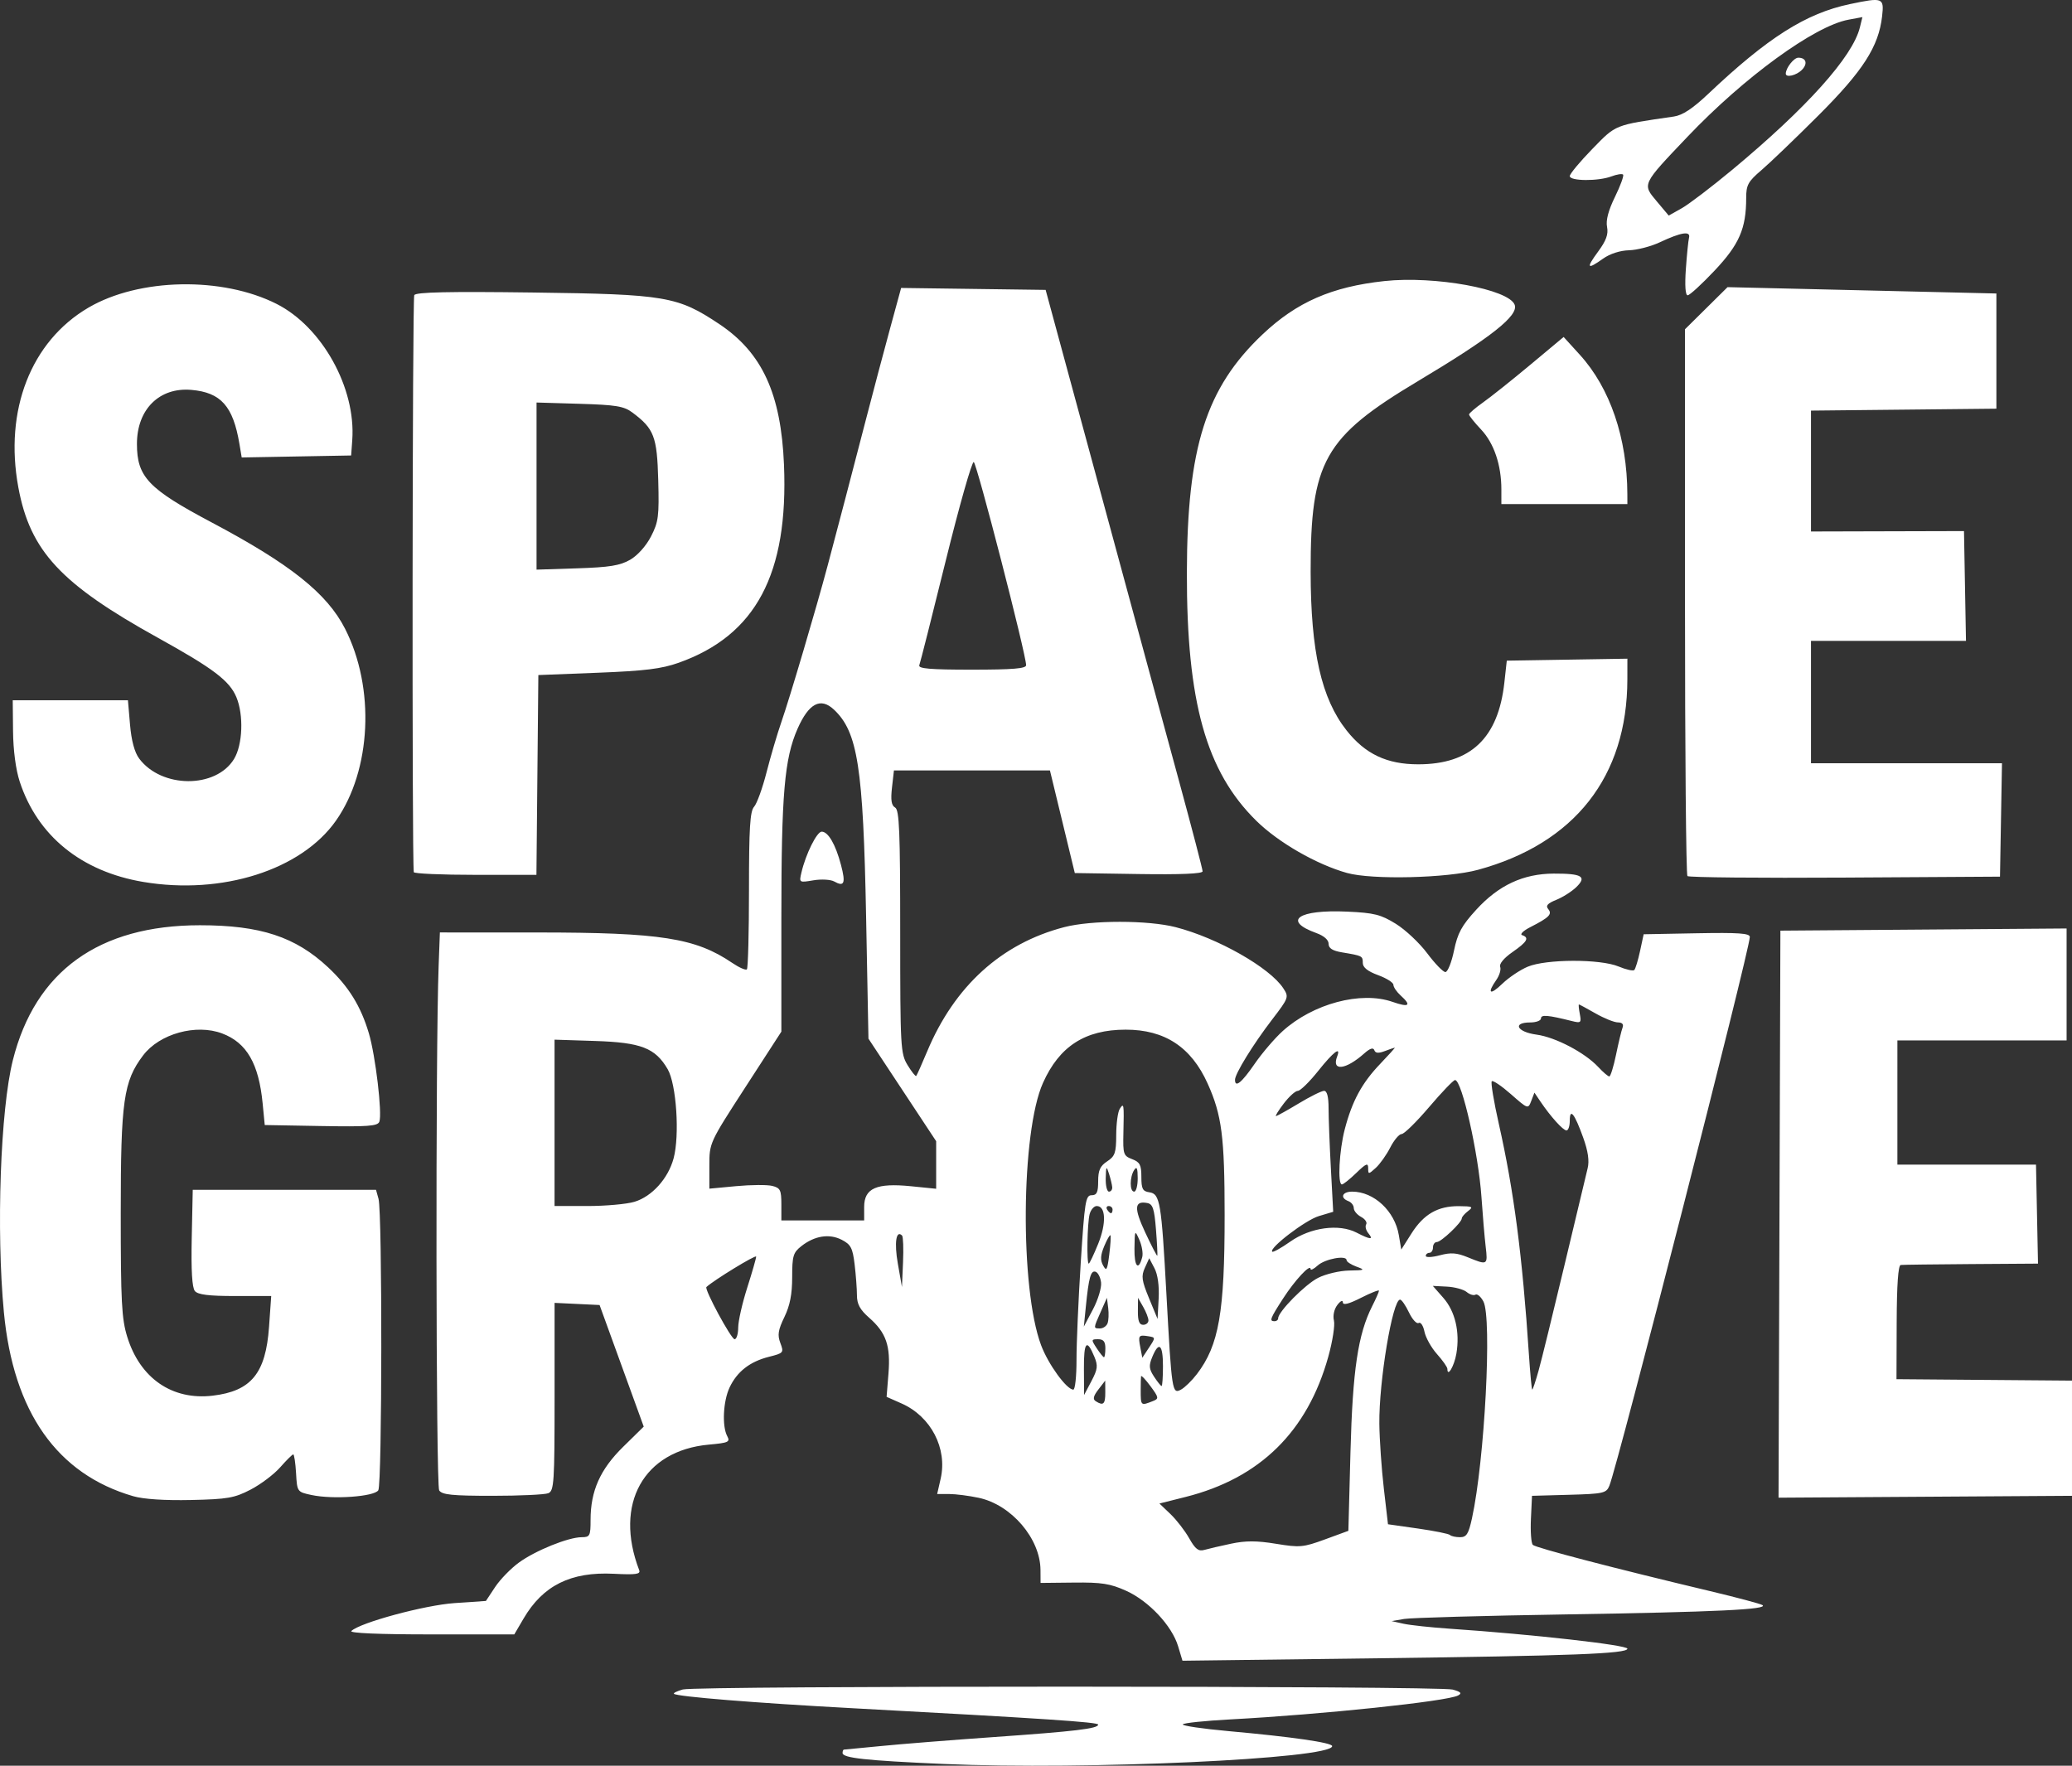 <?xml version="1.0" encoding="UTF-8" standalone="no"?>
<!-- Created with Inkscape (http://www.inkscape.org/) -->

<svg
   version="1.1"
   id="svg1"
   width="575.537"
   height="490.506"
   viewBox="0 0 575.537 490.506"
   sodipodi:docname="space-grove-logo-rough.png"
   xmlns:inkscape="http://www.inkscape.org/namespaces/inkscape"
   xmlns:sodipodi="http://sodipodi.sourceforge.net/DTD/sodipodi-0.dtd"
   xmlns="http://www.w3.org/2000/svg"
   xmlns:svg="http://www.w3.org/2000/svg">
  <rect x="0" y="0" width="575.537" height="490.506" fill="#333333" stroke="none"/>
  <defs
     id="defs1" />
  <sodipodi:namedview
     id="namedview1"
     pagecolor="#ffffff"
     bordercolor="#000000"
     borderopacity="0.25"
     inkscape:showpageshadow="2"
     inkscape:pageopacity="0.0"
     inkscape:pagecheckerboard="0"
     inkscape:deskcolor="#d1d1d1" />
  <g
     inkscape:groupmode="layer"
     inkscape:label="Image"
     id="g1"
     transform="translate(-44.307,539.794)">
    <path
       style="fill:#ffffff"
       d="m 306.344,-49.778 c -21.578,-0.945 -28,-1.644 -28,-3.047 0,-0.516 0.177,-0.939 0.394,-0.939 0.217,0 4.829,-0.443 10.25,-0.985 5.421,-0.542 19.531,-1.665 31.356,-2.497 22.725,-1.597 29,-2.348 29,-3.467 0,-0.676 -15.081,-1.68 -68.5,-4.561 -26.661,-1.438 -48.552,-3.209 -49.334,-3.99 -0.221,-0.221 0.889,-0.761 2.466,-1.201 3.814,-1.062 210.021,-1.034 213.854,0.03 2.264,0.628 2.627,1.023 1.5,1.632 -3.017,1.633 -37.803,5.29 -63.268,6.652 -7.03,0.376 -12.975,0.995 -13.211,1.377 -0.236,0.381 5.516,1.23 12.782,1.886 17.642,1.593 28.711,3.195 28.711,4.157 0,3.543 -68.493,6.685 -108,4.954 z m 65.208,-32.686 c -1.707,-5.697 -8.143,-12.575 -14.42,-15.409 -4.427,-1.999 -6.794,-2.371 -14.538,-2.288 l -9.25,0.099 -0.022,-3.601 c -0.053,-8.721 -8.071,-18.098 -17.138,-20.042 -2.716,-0.582 -6.429,-1.059 -8.25,-1.059 h -3.312 l 0.97,-4.25 c 1.92,-8.412 -2.689,-17.288 -10.849,-20.898 l -4.168,-1.844 0.52,-6.472 c 0.619,-7.715 -0.642,-11.356 -5.372,-15.51 -2.541,-2.231 -3.379,-3.777 -3.385,-6.245 -0.005,-1.804 -0.295,-5.665 -0.645,-8.58 -0.546,-4.546 -1.052,-5.515 -3.564,-6.813 -3.45,-1.784 -7.551,-1.144 -11.235,1.755 -2.27,1.786 -2.547,2.721 -2.547,8.615 0,4.733 -0.614,7.881 -2.162,11.078 -1.75,3.616 -1.964,4.993 -1.12,7.227 1.008,2.67 0.904,2.795 -3.166,3.82 -5.287,1.331 -8.836,4.09 -10.924,8.491 -1.806,3.806 -2.148,10.784 -0.664,13.556 0.865,1.617 0.351,1.854 -5.095,2.348 -18.171,1.648 -26.417,16.491 -19.367,34.863 0.438,1.143 -0.853,1.329 -7.043,1.016 -11.947,-0.603 -19.671,3.232 -25.072,12.447 l -2.575,4.395 h -23.105 c -14.421,0 -22.748,-0.353 -22.155,-0.94 2.339,-2.313 20.347,-7.185 28.663,-7.755 l 8.714,-0.597 2.556,-3.862 c 1.406,-2.124 4.394,-5.194 6.642,-6.822 4.629,-3.353 13.73,-7.025 17.413,-7.025 2.276,0 2.462,-0.365 2.462,-4.822 0,-8.046 2.664,-14.017 9.051,-20.288 l 5.714,-5.61 -6.132,-16.89 -6.132,-16.89 -6.25,-0.298 -6.25,-0.298 v 26.079 c 0,23.897 -0.146,26.139 -1.75,26.798 -0.963,0.395 -7.954,0.719 -15.536,0.719 -11.152,0 -13.974,-0.287 -14.767,-1.5 -0.908,-1.39 -1.034,-122.146 -0.151,-145.75 l 0.346,-9.25 27.179,0.008 c 34.136,0.009 43.815,1.524 54.023,8.451 1.922,1.304 3.755,2.109 4.075,1.79 0.32,-0.32 0.581,-10.259 0.581,-22.086 0,-17.169 0.286,-21.823 1.42,-23.083 0.781,-0.868 2.339,-5.179 3.463,-9.579 1.123,-4.4 2.982,-10.7 4.129,-14 2.306,-6.631 9.746,-31.793 12.862,-43.5 3.009,-11.305 6.581,-24.937 10.612,-40.5 1.994,-7.7 5.01,-19.072 6.701,-25.27 l 3.075,-11.27 20.069,0.27 20.069,0.27 2.712,10 c 2.755,10.161 22.695,83.62 25.922,95.5 0.971,3.575 4.736,17.411 8.367,30.748 3.631,13.336 6.601,24.709 6.601,25.273 0,0.672 -6.114,0.931 -17.75,0.752 l -17.75,-0.273 -3.452,-14.25 -3.452,-14.25 h -21.668 -21.668 l -0.54,4.75 c -0.396,3.482 -0.164,4.964 0.87,5.55 1.169,0.663 1.411,6.549 1.414,34.5 0.004,32.211 0.094,33.849 2.054,37.063 1.128,1.85 2.204,3.2 2.391,3 0.188,-0.2 1.557,-3.265 3.042,-6.811 7.61,-18.166 20.641,-29.986 38.061,-34.523 7.587,-1.976 23.313,-1.971 30.988,0.01 11.656,3.009 26.102,11.214 29.871,16.966 1.601,2.443 1.526,2.65 -3.146,8.749 -5.255,6.859 -10.265,14.998 -10.265,16.675 0,2.317 1.834,0.831 5.444,-4.411 2.077,-3.016 5.585,-7.117 7.796,-9.115 8.452,-7.636 21.75,-11.175 30.51,-8.119 4.631,1.616 5.364,1.035 2.25,-1.783 -1.1,-0.995 -2,-2.322 -2,-2.948 0,-0.626 -1.913,-1.837 -4.25,-2.691 -2.873,-1.05 -4.251,-2.143 -4.254,-3.375 -0.005,-1.959 -0.093,-2.004 -5.746,-2.95 -2.669,-0.446 -3.75,-1.133 -3.75,-2.381 0,-1.087 -1.293,-2.222 -3.402,-2.984 -9.544,-3.451 -5.045,-6.581 8.567,-5.959 7.484,0.342 9.325,0.803 13.5,3.382 2.659,1.642 6.585,5.331 8.725,8.196 2.14,2.865 4.412,5.21 5.05,5.21 0.638,0 1.713,-2.678 2.389,-5.951 1.008,-4.882 2.119,-6.925 6.18,-11.368 6.224,-6.81 13.067,-9.998 21.533,-10.032 7.843,-0.031 9.275,0.829 6.256,3.756 -1.264,1.225 -3.768,2.818 -5.564,3.539 -2.423,0.973 -3.001,1.632 -2.238,2.551 1.191,1.435 0.293,2.342 -4.996,5.041 -1.925,0.982 -2.938,1.976 -2.25,2.208 2.089,0.705 1.433,1.857 -2.684,4.71 -2.348,1.627 -3.723,3.276 -3.411,4.09 0.288,0.75 -0.192,2.384 -1.066,3.632 -2.672,3.814 -1.773,4.394 1.661,1.071 1.788,-1.73 4.967,-3.862 7.065,-4.737 5.154,-2.15 20.145,-2.18 25.24,-0.052 2.064,0.862 4.02,1.302 4.349,0.978 0.328,-0.325 1.049,-2.693 1.602,-5.263 l 1.006,-4.673 14.744,-0.277 c 11.557,-0.217 14.744,0.004 14.744,1.02 0,3.5 -36.628,146.631 -39.019,152.471 -0.841,2.055 -1.647,2.235 -11.194,2.5 l -10.288,0.285 -0.302,6.398 c -0.166,3.519 0.073,6.773 0.531,7.231 0.816,0.816 22.489,6.469 49.27,12.851 7.425,1.769 13.95,3.51 14.5,3.868 1.877,1.222 -12.98,1.929 -54.5,2.593 -22.825,0.365 -43.075,0.933 -45,1.261 l -3.5,0.598 3.307,0.735 c 1.819,0.404 7.669,1.032 13,1.394 22.78,1.55 49.193,4.524 49.193,5.538 0,1.391 -15.423,1.981 -69.545,2.663 l -54.045,0.681 z m 14.696,-28.498 c 4.069,-0.859 7.157,-0.853 12.5,0.024 6.597,1.083 7.552,0.997 13.596,-1.218 l 6.5,-2.382 0.58,-21.863 c 0.605,-22.798 2.087,-32.751 6.044,-40.573 1.032,-2.041 1.877,-3.961 1.877,-4.267 0,-0.306 -2.25,0.583 -5,1.977 -3.394,1.72 -5.01,2.127 -5.032,1.267 -0.018,-0.718 -0.688,-0.4 -1.545,0.733 -0.881,1.165 -1.271,2.966 -0.933,4.312 0.319,1.272 -0.382,5.772 -1.556,10 -5.783,20.82 -18.996,33.811 -39.676,39.009 l -7.242,1.82 3.064,2.929 c 1.685,1.611 4.03,4.644 5.21,6.739 1.685,2.993 2.581,3.684 4.178,3.222 1.118,-0.324 4.464,-1.101 7.437,-1.729 z m 66.928,-7.052 c 3.525,-16.08 5.609,-55.688 3.169,-60.246 -0.717,-1.34 -1.705,-2.187 -2.197,-1.884 -0.491,0.304 -1.593,-0.029 -2.448,-0.739 -0.855,-0.71 -3.32,-1.381 -5.477,-1.492 l -3.922,-0.202 2.92,3.325 c 3.294,3.752 4.637,9.487 3.624,15.482 -0.585,3.462 -2.501,6.714 -2.501,4.244 0,-0.483 -1.298,-2.333 -2.885,-4.111 -1.587,-1.777 -3.157,-4.588 -3.488,-6.246 -0.332,-1.658 -1.054,-2.736 -1.605,-2.395 -0.551,0.341 -1.765,-0.979 -2.697,-2.934 -0.932,-1.954 -2.04,-3.553 -2.462,-3.553 -2.102,0 -5.892,22.698 -5.761,34.5 0.049,4.4 0.609,12.478 1.244,17.952 l 1.155,9.952 8.303,1.184 c 4.567,0.651 8.579,1.461 8.917,1.798 0.338,0.338 1.592,0.614 2.788,0.614 1.81,0 2.367,-0.879 3.325,-5.25 z m -101.855,-35 -0.022,-3.25 -1.908,2.484 c -1.39,1.809 -1.588,2.688 -0.728,3.235 2.122,1.35 2.681,0.831 2.658,-2.469 z m 13.297,2.408 c 1.632,-0.645 1.571,-0.978 -0.75,-4.124 -1.389,-1.882 -2.566,-3.11 -2.616,-2.728 -0.05,0.382 -0.091,2.044 -0.091,3.694 0,4.559 -0.026,4.535 3.457,3.158 z m -16.327,-12.284 c -2.123,-5.125 -2.949,-4.181 -2.903,3.318 l 0.044,7.309 2.034,-3.855 c 1.739,-3.296 1.858,-4.278 0.826,-6.771 z m 28.481,4.809 c 6.126,-8.031 7.707,-17.105 7.7,-44.183 -0.006,-21.779 -0.774,-27.733 -4.71,-36.504 -4.558,-10.156 -11.927,-15.003 -22.794,-14.991 -11.261,0.012 -18.378,4.597 -22.949,14.783 -6.124,13.645 -6.441,57.071 -0.533,72.862 1.983,5.301 7.098,12.349 8.961,12.349 0.493,0 0.89,-3.712 0.881,-8.25 -0.008,-4.537 0.521,-16.688 1.176,-27 1.083,-17.044 1.357,-18.75 3.015,-18.75 1.452,0 1.824,-0.792 1.824,-3.885 0,-3.041 0.543,-4.241 2.5,-5.523 2.181,-1.429 2.502,-2.368 2.515,-7.365 0.008,-3.15 0.452,-6.402 0.985,-7.227 1.146,-1.774 1.202,-1.398 1.01,6.749 -0.138,5.85 0.016,6.311 2.421,7.225 2.161,0.822 2.569,1.605 2.569,4.932 0,3.319 0.356,4.007 2.213,4.275 2.969,0.429 3.35,2.69 4.742,28.205 1.487,27.245 1.591,27.928 4.051,26.611 1.052,-0.563 3.042,-2.504 4.422,-4.314 z m 94.899,-0.933 c 0.808,-2.888 4.041,-16.05 7.183,-29.25 3.143,-13.2 6.046,-25.35 6.453,-27 0.505,-2.051 0.115,-4.739 -1.236,-8.5 -2.406,-6.699 -3.728,-8.366 -3.728,-4.7 0,1.485 -0.41,2.7 -0.911,2.7 -0.952,0 -4.409,-3.836 -7.249,-8.041 l -1.66,-2.459 -0.884,2.308 c -0.876,2.289 -0.922,2.274 -5.634,-1.873 -2.612,-2.3 -5.011,-3.92 -5.33,-3.601 -0.319,0.319 0.566,5.662 1.967,11.873 4.168,18.478 6.546,36.712 8.351,64.043 0.354,5.362 0.771,9.75 0.926,9.75 0.155,0 0.943,-2.362 1.751,-5.25 z m -104.328,-1.25 c 0,-6.072 -1.116,-7.048 -2.962,-2.592 -1.009,2.436 -0.929,3.329 0.494,5.5 0.934,1.426 1.872,2.592 2.083,2.592 0.212,0 0.385,-2.475 0.385,-5.5 z m -16,-5 c 0,-1.843 -0.532,-2.5 -2.023,-2.5 -1.928,0 -1.946,0.117 -0.385,2.5 0.901,1.375 1.811,2.5 2.023,2.5 0.212,0 0.385,-1.125 0.385,-2.5 z m 11.909,-3.331 c -2.69,-0.428 -2.837,-0.216 -2.19,3.156 l 0.543,2.825 1.864,-2.825 c 1.84,-2.788 1.837,-2.829 -0.217,-3.156 z m -113.896,-2.419 c 0.007,-1.788 1.132,-6.755 2.5,-11.038 1.368,-4.283 2.487,-8.181 2.487,-8.661 0,-0.653 -11.835,6.585 -13.814,8.449 -0.634,0.597 6.871,14.501 7.827,14.501 0.543,0 0.993,-1.462 1,-3.25 z m 102.593,-1.166 c 0.299,-0.779 0.382,-2.691 0.185,-4.25 l -0.358,-2.834 -1.716,3.872 c -2.084,4.702 -2.081,4.628 -0.185,4.628 0.842,0 1.776,-0.637 2.075,-1.416 z m -1.797,-11.335 c -0.17,-1.427 -0.855,-2.774 -1.522,-2.993 -1.341,-0.44 -1.896,1.55 -2.717,9.744 l -0.551,5.5 2.549,-4.828 c 1.402,-2.655 2.41,-5.996 2.24,-7.423 z m 13.156,10.501 c -0.019,-0.688 -0.679,-2.375 -1.465,-3.75 l -1.429,-2.5 -0.035,3.75 c -0.025,2.682 0.392,3.75 1.465,3.75 0.825,0 1.484,-0.562 1.465,-1.25 z m 36.035,-0.57 c 0,-1.816 7.458,-9.373 11.068,-11.214 2.124,-1.084 6.002,-2.001 8.643,-2.044 4.403,-0.073 4.568,-0.16 2.04,-1.083 -1.512,-0.552 -2.75,-1.365 -2.75,-1.805 0,-1.46 -5.984,-0.358 -8.009,1.475 -1.095,0.991 -1.991,1.438 -1.991,0.992 0,-1.581 -4.341,3.076 -7.646,8.202 -3.626,5.624 -3.878,6.298 -2.354,6.298 0.55,0 1,-0.369 1,-0.82 z m -34.359,-13.896 -1.457,-2.781 -1.218,2.674 c -1.042,2.287 -0.874,3.508 1.158,8.434 l 2.377,5.76 0.299,-5.653 c 0.188,-3.551 -0.243,-6.687 -1.158,-8.434 z m -70.109,-9.085 c -1.653,-1.653 -2.203,1.988 -1.178,7.802 l 1.146,6.5 0.298,-6.868 c 0.164,-3.778 0.044,-7.123 -0.267,-7.433 z m 57.874,-0.065 c -0.168,-0.201 -0.939,1.149 -1.715,3 -1.054,2.516 -1.137,3.872 -0.325,5.366 0.937,1.726 1.171,1.316 1.715,-3 0.347,-2.75 0.493,-5.165 0.325,-5.366 z m 8.839,6.041 c 0.267,-1.021 -0.092,-3.166 -0.798,-4.766 -1.255,-2.843 -1.286,-2.788 -1.365,2.4 -0.077,5.047 1.119,6.356 2.163,2.365 z m -12.249,-3.662 c 2.322,-5.721 2.141,-10.512 -0.398,-10.512 -0.75,0 -1.636,1.012 -1.967,2.25 -0.661,2.466 -0.863,13.75 -0.246,13.75 0.211,0 1.386,-2.47 2.611,-5.488 z m 107.639,0.738 c -0.304,-2.612 -0.83,-8.8 -1.168,-13.75 -0.824,-12.062 -5.436,-32.5 -7.335,-32.5 -0.447,0 -3.686,3.375 -7.198,7.5 -3.512,4.125 -6.949,7.5 -7.639,7.5 -0.69,0 -2.115,1.688 -3.168,3.75 -1.053,2.062 -2.862,4.607 -4.02,5.655 -2.031,1.836 -2.106,1.838 -2.106,0.054 0,-1.53 -0.573,-1.296 -3.298,1.345 -1.814,1.758 -3.614,3.196 -4,3.196 -1.238,0 -0.752,-9.391 0.793,-15.32 2.044,-7.848 4.771,-12.878 9.858,-18.187 2.367,-2.471 4.186,-4.492 4.041,-4.492 -0.145,0 -1.388,0.427 -2.762,0.95 -1.777,0.676 -2.622,0.603 -2.928,-0.25 -0.289,-0.807 -1.21,-0.505 -2.817,0.925 -5.13,4.567 -9.11,5.005 -7.507,0.827 1.132,-2.949 -1.021,-1.302 -5.29,4.048 -2.414,3.025 -4.943,5.5 -5.621,5.5 -0.678,0 -2.433,1.575 -3.901,3.5 -1.468,1.925 -2.444,3.5 -2.169,3.5 0.275,0 3.111,-1.574 6.301,-3.497 3.19,-1.924 6.363,-3.499 7.05,-3.5 0.828,-0.002 1.25,1.631 1.25,4.84 0,2.664 0.289,10.223 0.643,16.799 l 0.643,11.956 -3.999,1.198 c -3.71,1.111 -13.917,8.908 -12.94,9.884 0.238,0.238 2.49,-1.016 5.004,-2.788 5.62,-3.962 13.537,-5.036 18.436,-2.503 3.86,1.996 4.816,2.041 3.25,0.154 -0.665,-0.801 -0.932,-1.903 -0.594,-2.45 0.338,-0.546 -0.299,-1.482 -1.414,-2.079 -1.115,-0.597 -2.028,-1.696 -2.028,-2.443 0,-0.747 -0.675,-1.617 -1.5,-1.933 -2.409,-0.924 -1.727,-2.638 1.05,-2.638 6.049,0 11.833,5.388 12.963,12.075 l 0.678,4.016 2.847,-4.49 c 3.393,-5.351 7.325,-7.612 13.162,-7.569 3.79,0.028 4.092,0.189 2.55,1.36 -0.963,0.731 -1.75,1.651 -1.75,2.045 0,1.132 -5.729,6.563 -6.923,6.563 -0.592,0 -1.077,0.675 -1.077,1.5 0,0.825 -0.45,1.5 -1,1.5 -0.55,0 -1,0.387 -1,0.861 0,0.474 1.751,0.394 3.891,-0.177 3.07,-0.819 4.705,-0.705 7.75,0.542 5.552,2.273 5.602,2.243 4.994,-2.975 z m -91.578,-4.741 c -0.459,-5.763 -0.882,-7.053 -2.413,-7.344 -3.611,-0.687 -3.75,1.382 -0.554,8.212 1.73,3.697 3.23,6.587 3.334,6.422 0.104,-0.165 -0.061,-3.445 -0.367,-7.29 z m -81.056,-6.265 c 0,-5.2 3.42,-6.706 13.033,-5.741 l 6.967,0.7 v -6.607 -6.607 l -9.404,-14.244 -9.404,-14.244 -0.655,-34 c -0.798,-41.415 -2.324,-51.216 -8.94,-57.415 -3.699,-3.466 -6.971,-1.75 -10.082,5.286 -3.664,8.286 -4.515,18.17 -4.515,52.478 v 31.704 l -10,15.448 c -10,15.447 -10,15.448 -10,21.809 v 6.362 l 7.474,-0.7 c 4.111,-0.385 8.611,-0.415 10,-0.066 2.232,0.56 2.526,1.157 2.526,5.115 v 4.481 h 11.5 11.5 z m -8.324,-90.405 c -0.98,-0.548 -3.577,-0.693 -5.772,-0.323 -3.98,0.672 -3.989,0.666 -3.327,-2.171 1.193,-5.117 4.282,-11.345 5.626,-11.345 1.804,0 3.854,3.531 5.356,9.225 1.353,5.129 0.922,6.184 -1.883,4.614 z m 77.324,91.161 c 0,-0.55 -0.477,-1 -1.059,-1 -0.582,0 -0.781,0.45 -0.441,1 0.34,0.55 0.816,1 1.059,1 0.243,0 0.441,-0.45 0.441,-1 z m -132.818,-2.173 c 4.86,-1.456 9.371,-6.456 10.884,-12.064 1.729,-6.408 0.782,-20.625 -1.651,-24.791 -3.436,-5.883 -7.379,-7.413 -20.166,-7.825 l -11.25,-0.363 v 23.108 23.108 h 9.134 c 5.024,0 10.895,-0.528 13.048,-1.173 z m 132.718,-4.077 c -0.055,-0.688 -0.46,-2.375 -0.9,-3.75 -0.715,-2.231 -0.811,-2.097 -0.9,1.25 -0.055,2.062 0.35,3.75 0.9,3.75 0.55,0 0.955,-0.562 0.9,-1.25 z m 7.084,-2.5 c -0.011,-2.789 -0.264,-3.366 -0.985,-2.25 -1.274,1.971 -1.274,6 0,6 0.55,0 0.993,-1.688 0.985,-3.75 z m 132.864,-34.294 c 0.687,-3.324 1.5,-6.699 1.807,-7.5 0.365,-0.951 -0.086,-1.46 -1.298,-1.468 -1.021,-0.007 -3.815,-1.132 -6.209,-2.5 -2.394,-1.368 -4.469,-2.488 -4.611,-2.488 -0.143,0 -0.032,1.19 0.246,2.645 0.47,2.459 0.312,2.596 -2.255,1.952 -6.584,-1.653 -8.528,-1.817 -8.528,-0.721 0,0.619 -1.35,1.125 -3,1.125 -5.042,0 -3.669,2.652 1.75,3.381 5.264,0.708 13.442,4.999 17.174,9.012 1.333,1.434 2.706,2.606 3.05,2.606 0.344,0 1.187,-2.72 1.874,-6.044 z M 329.33,-355.014 c -0.036,-3.114 -13.71,-56.157 -14.546,-56.424 -0.517,-0.165 -4.021,12.181 -7.786,27.437 -3.765,15.255 -7.065,28.299 -7.333,28.987 -0.377,0.966 2.936,1.25 14.596,1.25 11.408,0 15.08,-0.305 15.069,-1.25 z M 81.344,-124.145 c -21.184,-6.132 -33.339,-23.412 -35.958,-51.119 -2.152,-22.765 -0.963,-56.243 2.487,-70 6.203,-24.737 23.892,-37.5 51.971,-37.5 16.786,0 26.521,3.198 35.609,11.699 5.713,5.344 9.07,10.776 11.309,18.301 1.852,6.223 3.763,22.364 2.911,24.585 -0.467,1.216 -3.211,1.418 -16.196,1.19 l -15.633,-0.275 -0.582,-6 c -1.073,-11.063 -4.426,-16.865 -11.233,-19.436 -7.257,-2.742 -17.408,0.067 -21.962,6.078 -5.45,7.193 -6.223,12.643 -6.221,43.859 0.002,24.602 0.248,29.297 1.8,34.327 3.559,11.534 12.491,17.687 23.741,16.354 10.701,-1.267 14.738,-6.2 15.65,-19.121 l 0.604,-8.56 h -10.026 c -7.334,0 -10.335,-0.373 -11.178,-1.388 -0.776,-0.935 -1.061,-5.751 -0.872,-14.75 l 0.28,-13.362 H 123.299 148.754 l 0.695,2.5 c 1.064,3.824 1.006,79.276 -0.062,80.964 -1.124,1.776 -12.6,2.589 -18.543,1.314 -3.99,-0.856 -4.001,-0.872 -4.302,-6.068 -0.166,-2.865 -0.518,-5.21 -0.781,-5.21 -0.263,0 -1.887,1.604 -3.608,3.564 -1.721,1.96 -5.42,4.754 -8.219,6.207 -4.515,2.345 -6.389,2.672 -16.59,2.897 -7.225,0.159 -13.173,-0.231 -16,-1.049 z m 457.244,-78.358 0.256,-78.761 39.75,-0.301 39.75,-0.301 v 15.551 15.551 h -23.5 -23.5 l -9.3e-4,17.25 -9.3e-4,17.25 h 19.251 19.251 l 0.278,13.75 0.278,13.75 -18.528,0.125 c -10.191,0.069 -19.01,0.181 -19.6,0.25 -0.709,0.083 -1.09,5.471 -1.126,15.926 l -0.055,15.801 24.376,0.199 24.376,0.199 v 16 16 l -40.756,0.261 -40.756,0.261 z M 84.108,-294.797 c -17.214,-2.899 -29.397,-12.798 -34.337,-27.902 -1.079,-3.299 -1.79,-8.691 -1.842,-13.969 l -0.085,-8.596 h 16 16 l 0.583,6.788 c 0.381,4.439 1.258,7.691 2.532,9.399 6.212,8.32 21.319,8.391 26.359,0.124 2.401,-3.938 2.714,-12.226 0.65,-17.167 -1.911,-4.574 -6.419,-7.986 -21.816,-16.513 -26.99,-14.947 -35.483,-24.099 -38.746,-41.751 -3.965,-21.448 3.495,-40.588 19.468,-49.949 14.047,-8.232 37.165,-8.685 52.283,-1.025 12.62,6.395 22.039,23.347 20.998,37.793 l -0.31,4.302 -15.2,0.276 -15.2,0.276 -0.634,-3.776 c -1.761,-10.484 -5.141,-14.282 -13.344,-14.996 -8.896,-0.775 -15.122,5.403 -15.122,15.005 0,9.171 3.149,12.481 20.742,21.803 21.801,11.552 32.061,19.724 37.056,29.516 8.406,16.478 7.332,39.329 -2.507,53.333 -9.636,13.715 -31.64,20.716 -53.527,17.03 z m 334.36,-2.488 c -8.45,-2.362 -19.051,-8.456 -25.169,-14.468 -13.978,-13.736 -19.384,-33.053 -19.315,-69.011 0.067,-34.767 5.315,-51.281 21.02,-66.14 9.478,-8.967 19.219,-13.23 33.841,-14.809 13.953,-1.506 34.522,2.235 36.19,6.583 1.151,3 -6.499,9.042 -26.852,21.207 -26.088,15.593 -29.854,22.281 -29.82,52.957 0.025,22.187 2.978,35.221 9.993,44.095 5.181,6.554 11.2,9.4 19.882,9.4 14.571,0 22.232,-7.265 23.935,-22.697 l 0.673,-6.097 16.75,-0.274 16.75,-0.274 -0.008,5.774 c -0.035,26.954 -14.638,45.564 -41.492,52.878 -8.51,2.318 -29.417,2.821 -36.376,0.875 z m 94.553,0.865 c -0.372,-0.372 -0.677,-34.704 -0.677,-76.292 v -75.615 l 5.912,-5.85 5.912,-5.85 37.338,0.881 37.338,0.881 v 16 16 l -25.75,0.267 -25.75,0.267 v 16.79 16.79 l 21.25,-0.057 21.25,-0.057 0.276,15.25 0.276,15.25 h -21.526 -21.526 v 17 17 h 26.525 26.525 l -0.275,15.75 -0.275,15.75 -43.073,0.26 c -23.69,0.143 -43.378,-0.044 -43.75,-0.417 z m -353.778,-1.094 c -0.524,-3.914 -0.396,-159.446 0.132,-160.301 0.511,-0.828 9.546,-1.024 33.086,-0.718 36.718,0.476 40.082,1.048 51.662,8.781 11.9,7.946 17.137,19.34 17.952,39.062 1.255,30.331 -7.809,47.386 -29.232,55.002 -4.771,1.696 -9.379,2.265 -22.5,2.779 l -16.5,0.646 -0.266,27.75 -0.266,27.75 h -16.984 c -9.341,0 -17.029,-0.338 -17.085,-0.75 z m 60.1,-86.778 c 2.063,-1.19 4.445,-3.856 5.803,-6.495 2.07,-4.025 2.272,-5.607 2,-15.658 -0.327,-12.095 -1.154,-14.253 -7.188,-18.758 -2.348,-1.753 -4.546,-2.115 -14.688,-2.417 l -11.927,-0.355 v 23.213 23.213 l 11.25,-0.363 c 9.006,-0.29 11.948,-0.765 14.75,-2.381 z m 242,-19.53 c 0,-6.792 -2.052,-12.856 -5.638,-16.657 -1.849,-1.961 -3.353,-3.84 -3.341,-4.175 0.012,-0.336 1.767,-1.845 3.901,-3.354 2.134,-1.509 8.041,-6.216 13.127,-10.46 l 9.247,-7.716 4.508,4.96 c 8.403,9.246 13.145,23.163 13.188,38.71 l 0.008,2.75 h -17.5 -17.5 z m 51.242,-61.193 c 0.278,-3.987 0.674,-7.925 0.882,-8.75 0.486,-1.935 -2.166,-1.517 -8.123,1.281 -2.475,1.162 -6.328,2.159 -8.562,2.215 -2.449,0.061 -5.291,0.976 -7.154,2.303 -4.495,3.2 -4.843,2.728 -1.42,-1.926 2.256,-3.067 2.895,-4.831 2.489,-6.863 -0.366,-1.832 0.365,-4.598 2.214,-8.375 1.519,-3.102 2.525,-5.876 2.236,-6.165 -0.289,-0.289 -1.742,-0.062 -3.229,0.503 -3.635,1.382 -11.574,1.326 -11.574,-0.082 0,-0.61 2.812,-3.997 6.25,-7.525 6.701,-6.878 5.986,-6.594 22.666,-9.021 2.4,-0.349 5.226,-2.211 9.5,-6.257 16.572,-15.689 27.171,-22.41 39.383,-24.975 9.183,-1.928 9.538,-1.795 8.955,3.373 -0.948,8.408 -5.287,15.167 -17.695,27.563 -6.358,6.352 -13.472,13.181 -15.81,15.177 -3.728,3.183 -4.25,4.135 -4.25,7.758 0,8.474 -1.927,12.902 -8.777,20.162 -3.556,3.77 -6.92,6.854 -7.476,6.854 -0.634,0 -0.822,-2.701 -0.506,-7.25 z m 12.859,-27.59 c 20.726,-17.22 33.475,-31.432 35.474,-39.548 l 0.711,-2.888 -3.893,0.722 c -9.421,1.748 -28.901,15.92 -44.689,32.51 -12.731,13.378 -12.602,13.108 -8.552,17.933 l 3.331,3.967 3.609,-2.028 c 1.985,-1.116 8.289,-5.916 14.008,-10.668 z m 14.9,-26.725 c 0,-1.573 2.243,-4.434 3.476,-4.434 2.215,0 2.69,1.691 0.962,3.419 -1.519,1.519 -4.438,2.187 -4.438,1.015 z"
       id="path1"
       inkscape:export-filename="space-grove-logo-dark.svg"
       inkscape:export-xdpi="96"
       inkscape:export-ydpi="96" />
  </g>
</svg>
